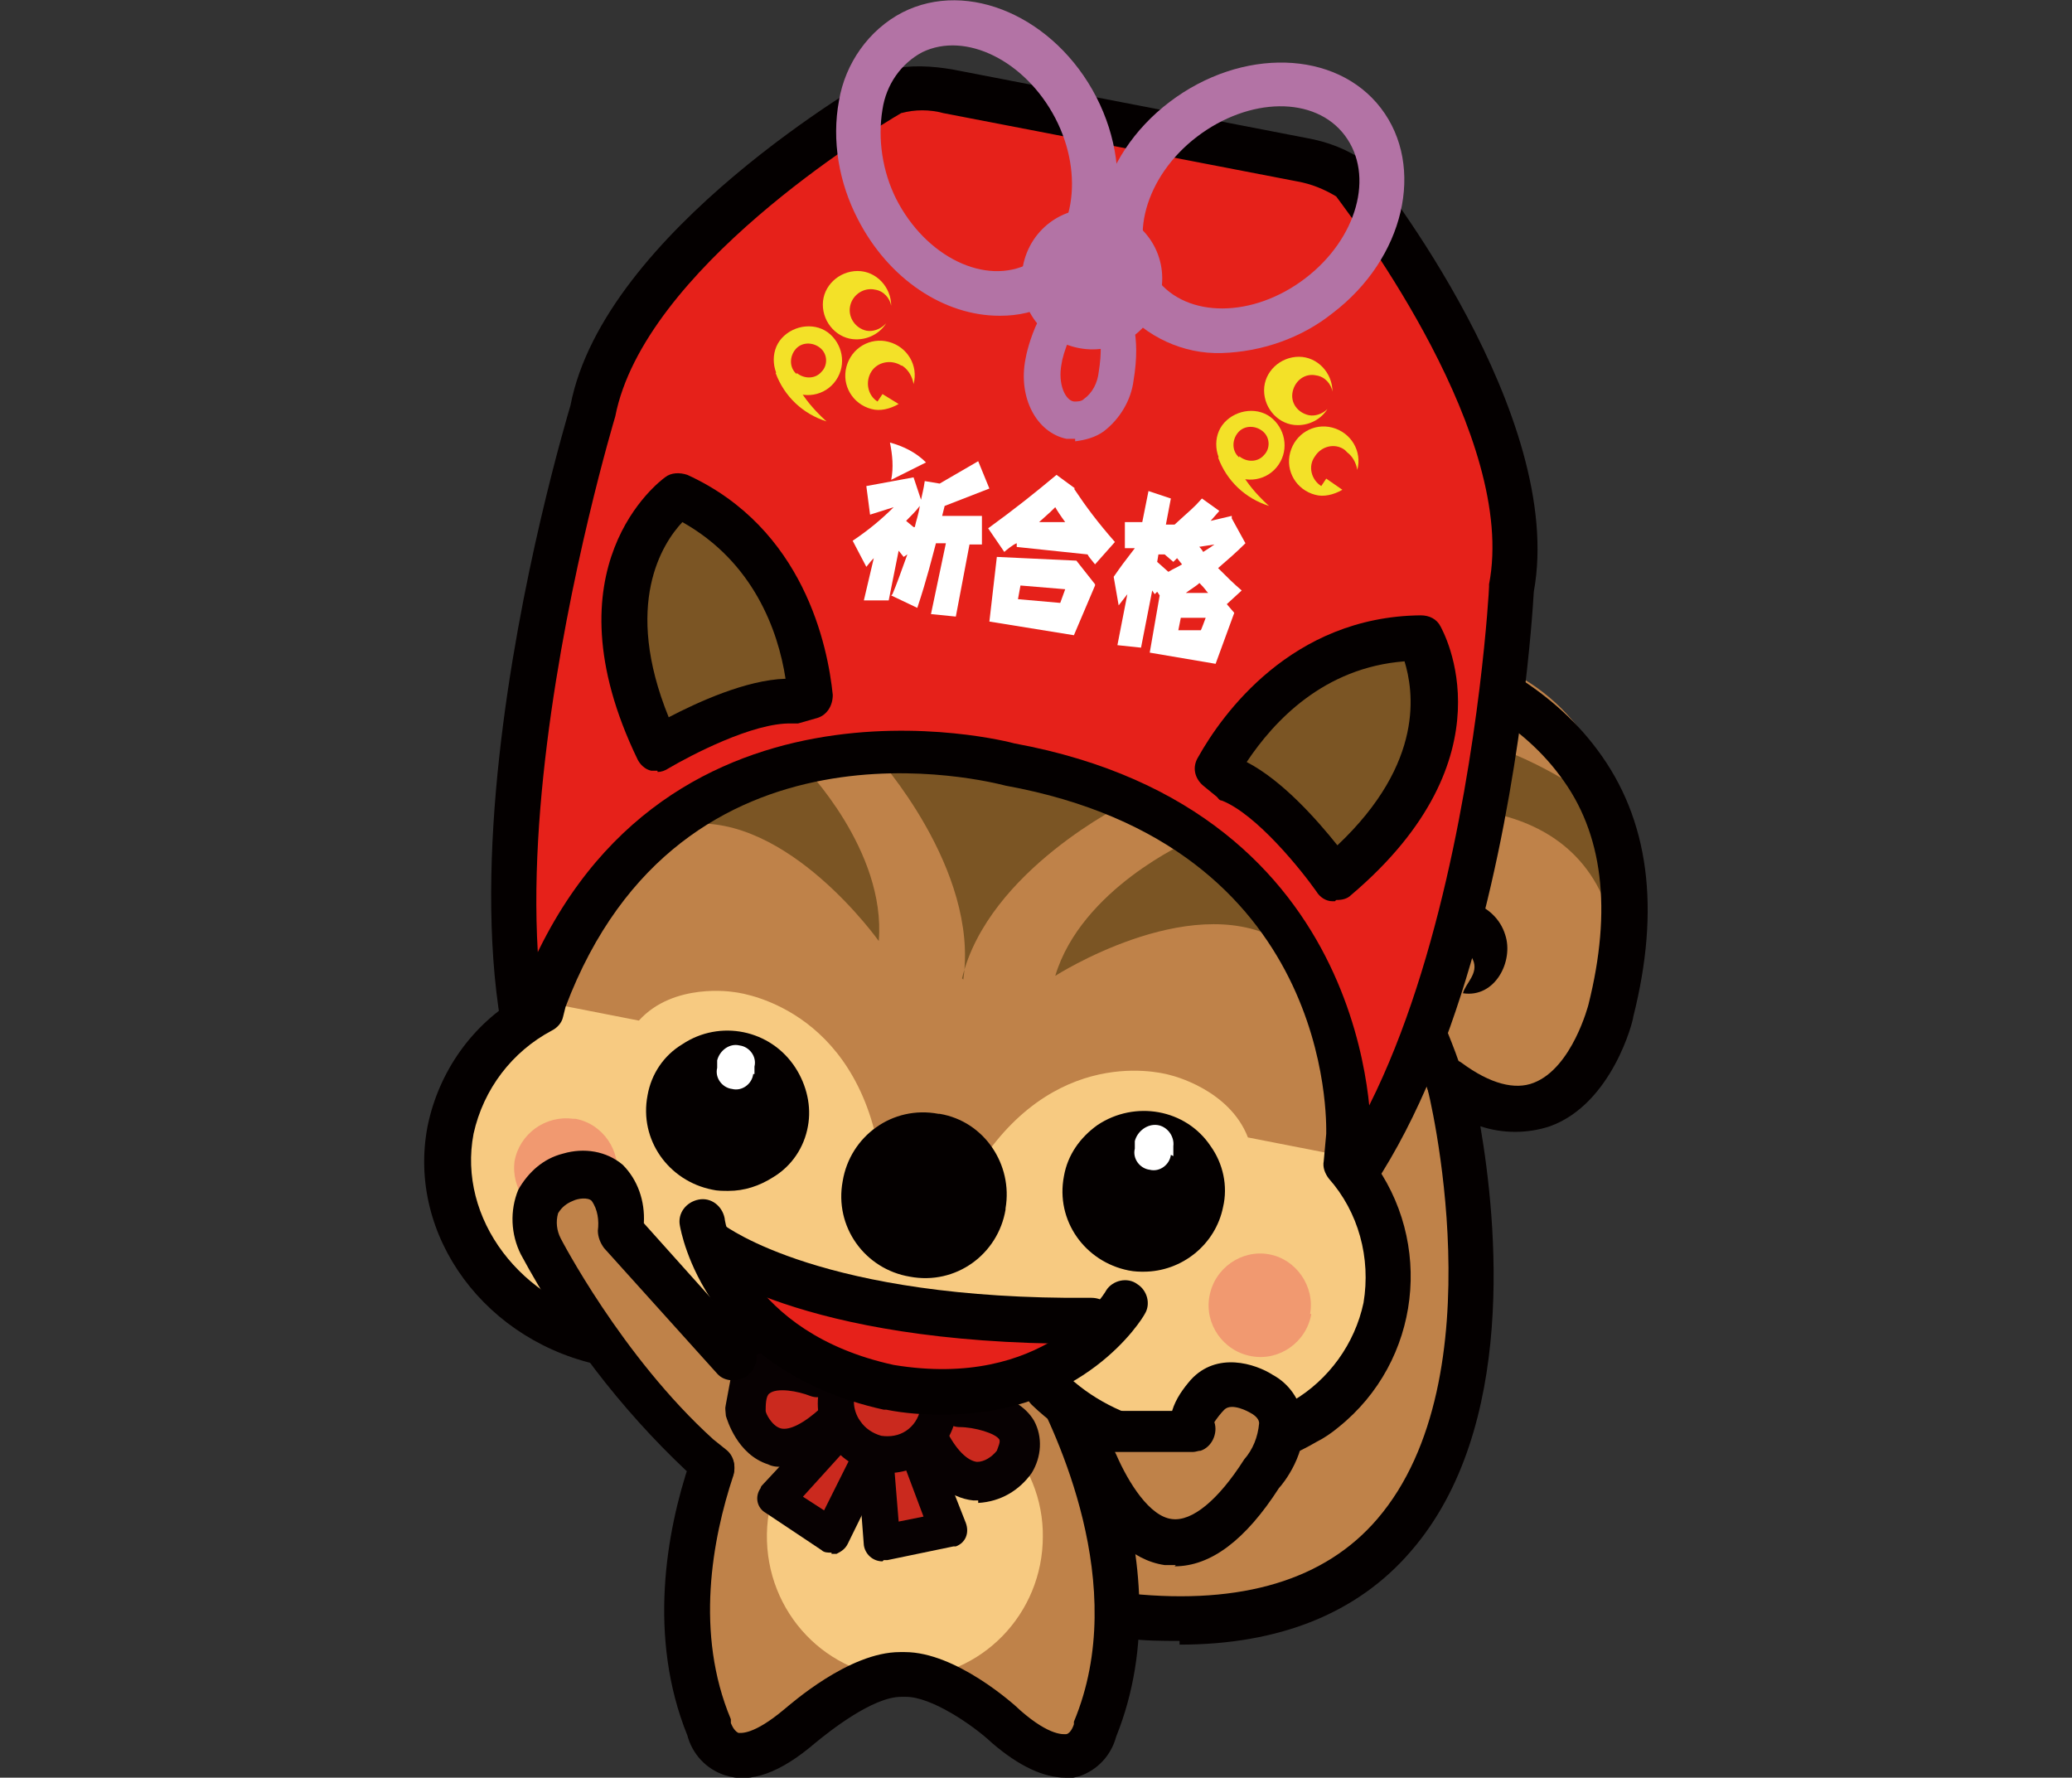<?xml version="1.0" encoding="UTF-8"?>
<svg id="_レイヤー_1" data-name="レイヤー 1" xmlns="http://www.w3.org/2000/svg" version="1.1" viewBox="0 0 166.7 143">
  <rect x="0" y="0" width="166.7" height="143" fill="#333333" stroke="none"/>
  <defs>
    <style>
      .cls-1 {
        fill: #b373a5;
      }

      .cls-1, .cls-2, .cls-3, .cls-4, .cls-5, .cls-6, .cls-7, .cls-8, .cls-9, .cls-10, .cls-11, .cls-12 {
        stroke-width: 0px;
      }

      .cls-2 {
        fill: #040000;
      }

      .cls-3 {
        fill: none;
      }

      .cls-4 {
        fill: #070102;
      }

      .cls-5 {
        fill: #f3e128;
      }

      .cls-6 {
        fill: #f19970;
      }

      .cls-7 {
        fill: #e6211a;
      }

      .cls-8 {
        fill: #f7ca81;
      }

      .cls-9 {
        fill: #fff;
      }

      .cls-10 {
        fill: #bf8249;
      }

      .cls-11 {
        fill: #ca291e;
      }

      .cls-12 {
        fill: #7b5524;
      }
    </style>
  </defs>
  <g id="omamorisu01">
    <path id="_パス_20" data-name="パス 20" class="cls-10" d="M91.5,129.5s25.4,3.2,26.5-17.5c0,0,2.1-23.3-.7-25.6,0,0,12.5,6.9,13.6-8.2,0,0,4-22.2-14.5-25.9l-12.6-2.3-39.1,53.5-1.2,2.9"/>
    <path id="_パス_21" data-name="パス 21" class="cls-10" d="M89.3,136.3l.9-4.6c1.2-8.8-6.1-23.3-6.1-23.3-10.8,4.8-21.9.3-21.9.3,0,0-8,8-6.7,25.4,0,0,.5,12.6,11.5,2.8,0,0,5.9-4.7,10.7,0,0,0,9.8,10.4,11.6-.4"/>
    <path id="_パス_22" data-name="パス 22" class="cls-8" d="M83.9,123.6c0,6.2-4.9,11.3-11.1,11.4-6.3-.1-11.2-5.3-11.1-11.6.1-6.1,5-11,11.1-11.1,6.2,0,11.2,5.2,11.1,11.4"/>
    <path id="_パス_23" data-name="パス 23" class="cls-10" d="M59.3,121l-5.2-6.1,3.8-6.4,3.2,1.5-1.8,11Z"/>
    <path id="_パス_24" data-name="パス 24" class="cls-12" d="M105.2,105.5s-4.6,14.3-15.2,15.5l-1.3-3.8s9-7,8.2-9.9l8.2-1.8Z"/>
    <path id="_パス_25" data-name="パス 25" class="cls-12" d="M92.3,109.4s-3.1,3.8-4.6,4.4-3.5-3.3-3.5-3.3l8-1.1Z"/>
    <path id="_パス_26" data-name="パス 26" class="cls-12" d="M106.9,84.3s-7.3-18.7,7.4-19.2c0,0,15.8-2.1,15.9,13.6l-1-13.7s-16.2-13.2-26-.8c0,0,.6,15.7,0,16.5s.8,2.9.8,2.9l3,.7Z"/>
    <path id="_パス_27" data-name="パス 27" class="cls-12" d="M123.3,57.3s-14.1-4.9-18.5,1.5v-8.1s15.6,3.7,18.5,6.6"/>
    <path id="_パス_28" data-name="パス 28" class="cls-2" d="M94.9,132c-1.4,0-2.8,0-4.3-.2-1,0-1.7-1-1.6-2s1-1.7,2-1.6c0,0,0,0,0,0,8.9.9,15.6-1.1,19.8-6,9.8-11.4,4.1-34.6,4-34.8-.2-1,.3-2,1.3-2.2.5-.1,1.1,0,1.5.3,2.3,1.7,4.3,2.2,5.8,1.6,3.1-1.2,4.4-6.3,4.4-6.3,1.9-7.6,1.2-13.8-2.3-18.4-6.8-9.2-21.6-9.9-21.7-9.9-1,0-1.8-.9-1.7-1.9,0-1,.9-1.8,1.9-1.7,0,0,0,0,0,0,.7,0,16.7.9,24.5,11.4,4.2,5.6,5.1,12.8,2.9,21.5,0,.3-1.7,7-6.7,8.8-1.8.6-3.8.6-5.6,0,1.3,7.6,3,24.3-5.6,34.2-4.3,5-10.6,7.5-18.6,7.5"/>
    <path id="_パス_29" data-name="パス 29" class="cls-2" d="M116.9,94.1c-.2,0-.3,0-.5,0,.2-2.6-1.3-5.5-2-7.8-.8-2.6-2.1-4.7-2.4-7.5-.3-2.5,0-5.2,2.7-6.2,2.4-.9,5.6,0,6.4,2.6.7,2.1-.8,5.1-3.4,4.7.2-.8,1.3-1.6.8-2.7-.4-.9-1.4-1.3-2.4-1-2.1,1-.7,4.3-.1,5.7,1.2,3,4.1,9.4,1.3,12.4"/>
    <path id="_パス_30" data-name="パス 30" class="cls-2" d="M85.7,143c-1.7,0-3.7-.9-5.9-2.8-1.6-1.5-4.9-3.7-6.9-3.7h-.4c-2.3,0-5.8,2.8-6.9,3.7-2.8,2.4-5.2,3.3-7.3,2.6-1.5-.5-2.6-1.7-3-3.2-3.2-7.9-1.7-16.4.2-22,.3-1,1.3-1.5,2.3-1.2,1,.3,1.5,1.3,1.2,2.3-1.7,5.1-3.1,12.7-.2,19.6,0,0,0,.2,0,.3,0,0,.2.6.6.8.2,0,1.2.2,3.7-1.9.5-.4,5.2-4.6,9.3-4.6h.4c4.1,0,8.8,4.2,9.3,4.7,2.4,2.1,3.5,1.9,3.7,1.9.4-.1.6-.8.6-.8,0,0,0-.2,0-.2,4.6-11-1.6-23.5-3.3-26.8l-10.3-.8h-.8l-10.1.8c0,0-.1.2-.2.3-.5.9-1.6,1.2-2.5.7s-1.2-1.6-.7-2.5h0c.5-.9.7-1.3.7-1.3.3-.5.8-.8,1.4-.9l12.3-.9,11.4.9c.6,0,1.1.4,1.4.9.4.7,9.9,16.4,4.1,30.8-.4,1.5-1.5,2.7-3,3.2-.4.1-.9.2-1.4.2"/>
    <path id="_パス_31" data-name="パス 31" class="cls-11" d="M66.5,116l-4.1,4.4,4.5,3,2.9-5.9"/>
    <path id="_パス_32" data-name="パス 32" class="cls-4" d="M66.9,124.9c-.3,0-.6,0-.8-.2l-4.5-3c-.7-.4-.9-1.3-.4-2,0,0,0-.1.1-.2l4.1-4.4c.5-.6,1.5-.6,2.1,0,.6.5.6,1.5,0,2.1l-2.9,3.2,1.7,1.1,2.2-4.4c.3-.7,1.2-1.1,1.9-.7.7.3,1.1,1.2.7,1.9,0,0,0,0,0,0l-2.9,5.9c-.2.4-.5.6-.9.8-.1,0-.3,0-.4,0"/>
    <path id="_パス_33" data-name="パス 33" class="cls-11" d="M74.1,117.5l2.2,5.6-5.3,1.1-.5-6.5"/>
    <path id="_パス_34" data-name="パス 34" class="cls-4" d="M71,125.6c-.8,0-1.4-.6-1.5-1.3l-.5-6.5c0-.8.5-1.5,1.3-1.6,0,0,0,0,0,0,.8,0,1.5.5,1.6,1.3,0,0,0,0,0,0l.4,4.9,2-.4-1.5-4c-.3-.8,0-1.6.8-1.9.8-.3,1.6,0,1.9.8h0l2.2,5.6c.3.8,0,1.6-.8,1.9,0,0-.1,0-.2,0l-5.3,1.1c0,0-.2,0-.3,0"/>
    <path id="_パス_35" data-name="パス 35" class="cls-11" d="M65.7,110.7s-6.2-2.4-5.7,2.8c0,0,1.5,5.9,7.1.8"/>
    <path id="_パス_36" data-name="パス 36" class="cls-4" d="M63,118c-.4,0-.8,0-1.2-.2-2.5-.8-3.3-3.6-3.4-3.9-.3-2.6.7-3.8,1.5-4.4,2.3-1.7,5.9-.4,6.4-.2.8.3,1.2,1.3.9,2.1-.3.8-1.2,1.2-2,.9-1-.4-2.7-.7-3.3-.2-.3.2-.3,1-.3,1.4,0,.2.5,1.2,1.2,1.4.7.2,1.9-.4,3.3-1.7.6-.6,1.6-.5,2.2,0s.5,1.6,0,2.2c-1.8,1.7-3.5,2.5-5.1,2.5"/>
    <path id="_パス_37" data-name="パス 37" class="cls-11" d="M77.2,113.1s6.6.2,4.3,4.4c0,0-3.5,4.6-6.9-1.9"/>
    <path id="_パス_38" data-name="パス 38" class="cls-4" d="M78.7,120.7c-.1,0-.2,0-.4,0-1.9-.2-3.6-1.6-5-4.3-.4-.8-.1-1.7.7-2.1.8-.4,1.7-.1,2.1.7h0c.8,1.6,1.7,2.5,2.5,2.6.6,0,1.2-.4,1.6-.9.1-.3.3-.7.2-.9-.3-.5-2-1-3.2-1-.9,0-1.6-.8-1.5-1.6,0-.9.8-1.5,1.6-1.5.7,0,4.5.2,5.9,2.6.7,1.3.6,2.9-.2,4.2-1,1.4-2.5,2.3-4.3,2.4M81.6,117.5h0Z"/>
    <path id="_パス_39" data-name="パス 39" class="cls-11" d="M75.5,113.6c-.4,2.3-2.6,3.8-4.9,3.3-2.3-.4-3.8-2.6-3.3-4.9.4-2.3,2.6-3.8,4.9-3.3,2.3.4,3.8,2.6,3.3,4.9"/>
    <path id="_パス_40" data-name="パス 40" class="cls-4" d="M71.4,118.4c-.4,0-.7,0-1.1,0-3-.6-5-3.5-4.4-6.6.6-3,3.5-5,6.6-4.4,3,.6,5,3.5,4.4,6.6-.5,2.6-2.8,4.5-5.5,4.5M71.4,110.1c-1.5,0-2.7,1.2-2.7,2.7,0,.5.2,1.1.5,1.5.4.6,1,1,1.7,1.2.7.1,1.4,0,2-.4,1.2-.8,1.6-2.5.7-3.8-.4-.6-1-1-1.7-1.1-.2,0-.3,0-.5,0"/>
    <path id="_パス_41" data-name="パス 41" class="cls-7" d="M96.1,104.5c-12.5,2.9-46.6-7.9-46.6-7.9-17.1-13.3-1.7-63.5-1.7-63.5,2.6-13.6,24.1-25.8,24.1-25.8,1.5-.3,3-.3,4.4,0l12.4,2.4,3.3.6,12.8,2.5c1.5.2,2.9.8,4.1,1.6,0,0,15.4,19.3,12.8,32.9,0,0-2.7,51.9-25.6,57.2"/>
    <path id="_パス_42" data-name="パス 42" class="cls-2" d="M90.9,106.8c-15,0-40.8-8-42-8.4-.2,0-.4-.2-.6-.3-17.9-13.9-3-63.4-2.4-65.5,2.7-14,24.1-26.3,25-26.8.2,0,.4-.2.6-.2,1.7-.4,3.5-.3,5.2,0l28.4,5.5c1.7.3,3.3.9,4.7,1.9.2.1.3.2.4.4.7.8,15.8,20,13.2,34.2-.2,3.5-3.4,53.3-27,58.7-1.8.4-3.7.6-5.6.5M96.1,104.5h0ZM50.3,95c3.5,1.1,34.1,10.3,45.4,7.7,21.3-4.9,24.1-55,24.1-55.5,0,0,0-.2,0-.2,2.3-11.8-10.6-28.9-12.3-31.2-1-.6-2-1-3.1-1.2l-28.5-5.5c-1.1-.3-2.3-.3-3.4,0-2.4,1.4-20.7,12.6-23,24.4-.2.7-14.7,48.9.8,61.6"/>
    <path id="_パス_43" data-name="パス 43" class="cls-5" d="M106.8,32.9c-.4.4-1,.6-1.5.5-.9-.2-1.5-1-1.3-1.9s1-1.5,1.9-1.3c.7.1,1.2.7,1.3,1.3h0c0-1.5-1.2-2.8-2.7-2.8s-2.8,1.2-2.8,2.7c0,1.5,1.2,2.8,2.7,2.8,1,0,1.9-.5,2.4-1.3"/>
    <path id="_パス_44" data-name="パス 44" class="cls-5" d="M106.7,38.5l-.4.6c-.8-.5-1.1-1.6-.5-2.4.5-.8,1.6-1.1,2.4-.5,0,0,.1.1.2.2.4.3.7.8.8,1.4h0c.4-1.5-.5-3-2-3.4-1.5-.4-3,.5-3.4,2s.5,3,2,3.4c.7.2,1.5,0,2.2-.4"/>
    <line id="_線_4" data-name="線 4" class="cls-3" x1="108.7" y1="35.3" x2="108.7" y2="35.3"/>
    <path id="_パス_45" data-name="パス 45" class="cls-5" d="M98,36.8c.7,1.9,2.2,3.3,4.1,3.9,0,0-2.7-2.3-2.8-4.4l-1.3.5Z"/>
    <path id="_パス_46" data-name="パス 46" class="cls-5" d="M98.8,37.9c-1.1-1-1.3-2.8-.3-3.9s2.8-1.3,3.9-.3c1.1,1,1.3,2.7.3,3.9-1,1.2-2.8,1.3-3.9.3"/>
    <path id="_パス_47" data-name="パス 47" class="cls-7" d="M99.7,36.8c-.6-.5-.6-1.4-.1-2s1.4-.6,2-.1c.6.5.6,1.4.1,1.9-.5.6-1.4.6-2,.1,0,0,0,0,0,0"/>
    <path id="_パス_48" data-name="パス 48" class="cls-5" d="M71.2,26.1c-.4.4-1,.6-1.5.5-.9-.2-1.5-1.1-1.3-2,.2-.9,1.1-1.5,2-1.3.7.1,1.2.7,1.3,1.3h0c0-1.5-1.2-2.8-2.7-2.8-1.5,0-2.8,1.2-2.8,2.7s1.2,2.8,2.7,2.8c1,0,1.9-.5,2.4-1.3"/>
    <path id="_パス_49" data-name="パス 49" class="cls-5" d="M71,31.7l-.4.6c-.8-.5-1-1.6-.5-2.4.5-.8,1.6-1,2.4-.5,0,0,.1,0,.2.1.4.3.7.8.8,1.4h0c.4-1.5-.5-3-2-3.4-1.5-.4-3,.5-3.4,2s.5,3,2,3.4c.7.2,1.5,0,2.2-.4"/>
    <line id="_線_5" data-name="線 5" class="cls-3" x1="73" y1="28.5" x2="73" y2="28.5"/>
    <path id="_パス_50" data-name="パス 50" class="cls-5" d="M62.4,30c.7,1.9,2.2,3.3,4.1,3.9,0,0-2.7-2.3-2.8-4.4l-1.3.5Z"/>
    <path id="_パス_51" data-name="パス 51" class="cls-5" d="M63.2,31.1c-1.1-1-1.3-2.8-.3-3.9,1-1.1,2.8-1.3,3.9-.3,1.1,1,1.3,2.7.3,3.9-1,1.2-2.8,1.3-3.9.3,0,0,0,0,0,0"/>
    <path id="_パス_52" data-name="パス 52" class="cls-7" d="M64.1,30.1c-.6-.5-.6-1.4-.1-2,.5-.6,1.4-.6,2-.1.6.5.6,1.4.1,1.9-.5.6-1.4.6-2,.1"/>
    <path id="_パス_53" data-name="パス 53" class="cls-12" d="M65.2,56c-.4-4-2.2-12.3-10.6-16.2,0,0-8.6,6.1-1.7,20.4,0,0,6.7-4,10.9-3.9l1.4-.4Z"/>
    <path id="_パス_54" data-name="パス 54" class="cls-2" d="M52.9,62c-.2,0-.4,0-.5,0-.5-.1-.9-.5-1.1-.9-7.5-15.5,1.8-22.4,2.2-22.7.5-.4,1.2-.4,1.8-.2,9.4,4.3,11.3,13.8,11.7,17.7,0,.9-.5,1.7-1.4,1.9l-1.4.4c-.2,0-.3,0-.5,0-3.1-.1-8.2,2.6-9.9,3.6-.3.2-.6.3-.9.3M54.9,42c-1.6,1.7-4.8,6.6-1.1,15.7,2.3-1.2,6.2-3,9.4-3.1-.6-3.9-2.6-9.4-8.3-12.6"/>
    <path id="_パス_55" data-name="パス 55" class="cls-12" d="M97.9,61.8c2-3.5,7.1-10.4,16.3-10.4,0,0,5.3,9.1-6.8,19.3,0,0-4.5-6.4-8.4-8l-1.1-.9Z"/>
    <path id="_パス_56" data-name="パス 56" class="cls-2" d="M107.4,72.5c0,0-.2,0-.2,0-.5,0-1-.3-1.3-.8-1.2-1.7-4.8-6.2-7.6-7.3-.2,0-.3-.2-.4-.3l-1.1-.9c-.7-.6-.9-1.5-.4-2.3,1.9-3.4,7.5-11.3,17.9-11.4.7,0,1.3.3,1.6.9.2.4,5.9,10.5-7.2,21.6-.3.3-.7.4-1.2.4M100.3,61.3c2.9,1.5,5.7,4.7,7.3,6.7,7.1-6.7,6.1-12.5,5.4-14.8-6.5.5-10.5,4.8-12.7,8.1"/>
    <path id="_パス_57" data-name="パス 57" class="cls-8" d="M83.4,110.6c-3.6,1.5-12.6,1.5-12.6,1.5-3.8-1.2-7.3-3.1-10.4-5.7l-.8.4c-14.6,6.5-22.5-7.8-22.5-7.8-5.5-10.7,5.9-17.7,5.9-17.7l.6-1,3.9-8.7c14.9-17.6,33-10.3,33-10.3,25.7.3,27.2,29.6,27.2,29.6l.3,2.8s9,11.7-.8,19.6c0,0-11.3,9.3-23.3-1.9l-.6-.7Z"/>
    <path id="_パス_58" data-name="パス 58" class="cls-10" d="M75.2,92.8l3.7.7c6.5-9.8,15.3-7,15.3-7,0,0,4.7,1.1,6.2,5l9.2,1.8s.3-24.8-28.3-32.1l-.9-.2c-29.3-3.8-38.2,19.3-38.2,19.3l9.2,1.8c2.8-3.1,7.6-2.3,7.6-2.3,0,0,9.2.8,11.6,12.2l3.7.7.8.2Z"/>
    <line id="_線_6" data-name="線 6" class="cls-3" x1="43.6" y1="81.3" x2="44.2" y2="81.8"/>
    <path id="_パス_59" data-name="パス 59" class="cls-2" d="M80.9,97.3c-.6,3.6-4,6.1-7.7,5.4-3.6-.6-6.1-4-5.4-7.7.6-3.6,4-6.1,7.7-5.4,0,0,0,0,.1,0,3.6.6,5.9,4.1,5.3,7.6"/>
    <path id="_パス_60" data-name="パス 60" class="cls-6" d="M49.7,94.9c-.5,2.2-2.6,3.7-4.9,3.2,0,0,0,0,0,0-2.2-.4-3.7-2.5-3.4-4.7.4-2.2,2.5-3.7,4.7-3.4,0,0,.1,0,.2,0,2.2.4,3.7,2.6,3.3,4.8,0,0,0,0,0,0"/>
    <path id="_パス_61" data-name="パス 61" class="cls-6" d="M105.5,105.7c-.4,2.3-2.6,3.8-4.8,3.4-2.3-.4-3.8-2.6-3.4-4.8.4-2.3,2.6-3.8,4.8-3.4,0,0,0,0,0,0,2.2.4,3.7,2.6,3.3,4.8,0,0,0,0,0,0"/>
    <path id="_パス_62" data-name="パス 62" class="cls-12" d="M77.4,78.7c2.1-8.7,13.2-14.1,13.2-14.1-3.1-1.5-6.4-2.5-9.8-3h0c-3.4-.8-6.8-1.1-10.3-.8,0,0,8.3,9.1,7,18"/>
    <path id="_パス_63" data-name="パス 63" class="cls-12" d="M64.7,61.7s6.6,6.7,6,14c0,0-7.3-10.3-15.4-9.4,0,0,5.3-4.7,9.5-4.6"/>
    <path id="_パス_64" data-name="パス 64" class="cls-12" d="M95.6,67.7s-8.6,3.8-10.7,10.8c0,0,10.6-6.8,17.8-3,0,0-3.2-6.3-7.1-7.8"/>
    <path id="_パス_65" data-name="パス 65" class="cls-2" d="M96.4,118.4c-1.2,0-2.5-.1-3.7-.4-3.7-.7-7-2.4-9.7-5-.7-.7-.7-1.9,0-2.6.7-.7,1.9-.7,2.6,0,2.1,2.1,4.9,3.5,7.8,4.1,3.6.7,7.4,0,10.6-1.8,2.9-1.7,5-4.6,5.7-7.9.6-3.6-.4-7.3-2.8-10-.3-.4-.5-.9-.4-1.4l.2-2.2c0-.9.6-23.2-25.8-28-1.2-.3-26.1-6.8-35.4,17.8l-.2.8c-.1.5-.5.9-.9,1.1-3.2,1.7-5.5,4.7-6.3,8.3-1.3,6.8,3.8,13.6,11.4,15.1,2.9.6,6,.3,8.7-.9.9-.4,2,0,2.4,1,.4.9,0,2-1,2.4-3.4,1.4-7.2,1.8-10.9,1.1-9.6-1.8-16-10.5-14.3-19.3.9-4.4,3.6-8.2,7.4-10.4v-.2c10.6-27.9,39.5-20.3,39.8-20.2,29.4,5.4,28.7,31.5,28.7,31.8v1.6c5.1,6.7,4,16.3-2.6,21.6-.6.5-1.2.9-1.8,1.2-2.9,1.7-6.1,2.6-9.5,2.6"/>
    <path id="_パス_66" data-name="パス 66" class="cls-7" d="M57.5,98.6s13.3,8.2,32.7,6.4c0,0-19.7,17.9-32.7-6.4"/>
    <path id="_パス_67" data-name="パス 67" class="cls-2" d="M86.9,108.1c-22.7,0-30.6-6.4-30.9-6.7-.8-.7-.8-1.8-.2-2.6.6-.7,1.7-.8,2.5-.2.1,0,7.8,6,29.5,5.8,1,0,1.8.7,1.8,1.7,0,0,0,0,0,0,0,1-.8,1.8-1.8,1.8h-.9"/>
    <path id="_パス_68" data-name="パス 68" class="cls-2" d="M75.8,113.8c-1.5,0-3-.1-4.5-.4,0,0-.2,0-.2,0-14.4-3.2-16.3-14.3-16.4-14.8-.2-1,.5-1.9,1.5-2.1,1-.2,1.9.5,2.1,1.5,0,0,0,0,0,0,0,.4,1.7,9.2,13.6,11.8,12.1,2,16.9-5.6,17.1-6,.5-.8,1.7-1.1,2.5-.5.8.5,1.1,1.6.6,2.4-.2.4-4.9,8.1-16.2,8.1"/>
    <path id="_パス_69" data-name="パス 69" class="cls-1" d="M86.5,35.3c-.2,0-.5,0-.7,0-2.4-.5-3.9-3.3-3.3-6.4.1-.6,1.1-5.4,4.6-6.7.3,0,.6-.1.8,0,.2,0,4.5,1.2,3.3,8.4-.2,1.6-1.1,3.1-2.4,4.1-.7.5-1.5.7-2.3.8M87.6,25.1c-1.3.9-2.1,3.4-2.2,4.2-.3,1.6.3,2.9,1,3,.3,0,.6,0,.8-.2.7-.5,1.1-1.3,1.2-2.2.5-3.1-.3-4.4-.8-4.8"/>
    <path id="_パス_70" data-name="パス 70" class="cls-1" d="M80.4,25.4c-4.4,0-8.9-2.9-11.4-7.8-1.5-2.9-2.1-6.3-1.5-9.5.5-3,2.4-5.7,5.1-7.1,5.3-2.7,12.3.4,15.6,6.8s1.7,13.9-3.6,16.6c-1.3.7-2.7,1-4.1,1M82.9,21.2l.8,1.6-.8-1.6c3.5-1.8,4.4-7.1,2-11.7s-7.2-7-10.7-5.3c-1.7.9-2.9,2.6-3.2,4.6-.4,2.4,0,5,1.1,7.2,2.4,4.7,7.2,7,10.7,5.2"/>
    <path id="_パス_71" data-name="パス 71" class="cls-1" d="M98.3,28.4c-3.1.1-6.1-1.3-8.1-3.7-3.6-4.7-1.9-12.1,3.9-16.5s13.4-4.2,17,.5,1.9,12.1-3.9,16.5c-2.5,2-5.7,3.1-8.9,3.2M93.1,22.5c2.4,3.1,7.7,3.1,11.9-.1s5.6-8.3,3.2-11.5-7.7-3.1-11.9.1c-4.2,3.2-5.6,8.4-3.2,11.5"/>
    <path id="_パス_72" data-name="パス 72" class="cls-1" d="M93.4,23.5c-.6,3.1-3.5,5.1-6.6,4.5s-5.1-3.5-4.5-6.6c.6-3.1,3.5-5.1,6.6-4.5,0,0,0,0,0,0,3.1.6,5.1,3.5,4.5,6.6h0"/>
    <path id="_パス_73" data-name="パス 73" class="cls-9" d="M71.8,47.8c.3-.7.7-1.8,1.2-3.2l-.3.2-.4-.5-.8,4h-2l.8-3.4c-.2.2-.2.2-.6.7l-1.1-2.1c1.2-.8,2.3-1.7,3.3-2.7l-1.9.6-.3-2.3,3.8-.7.6,1.8c.1-.5.2-.8.3-1.5l1.2.2,3.1-1.8.9,2.2-3.6,1.4-.2.8h3.2c0-.1,0,2.3,0,2.3h-1s-1.1,5.8-1.1,5.8l-2-.2,1.2-5.7h-.8c-.3,1.1-.7,2.8-1.5,5.2l-2.1-1ZM71.7,38.6c.2-1,.1-2-.1-3,1.1.3,2.1.8,2.9,1.6l-2.8,1.4ZM73.6,42.4c.1-.5.3-1,.4-1.7-.3.4-.7.8-1.1,1.2l.6.5Z"/>
    <path id="_パス_74" data-name="パス 74" class="cls-9" d="M81.8,44v-.3c-.3.1-.9.6-1,.7l-1.3-1.9c2.2-1.6,3.7-2.8,5.5-4.3l1.5,1.1h-.1c1,1.5,1.9,2.7,3.3,4.3l-1.6,1.8c-.4-.5-.5-.6-.6-.8l-5.7-.6ZM88.1,47.1l-1.7,4-6.8-1.1.6-5.2,6.4.3,1.5,1.9ZM85.7,47.4l-3.6-.3-.2,1.1,3.4.3.4-1.1ZM85.7,42c-.3-.4-.7-1-.8-1.2-.3.3-.4.4-1.3,1.2h2.2Z"/>
    <path id="_パス_75" data-name="パス 75" class="cls-9" d="M99.1,41.7l1.1,2c-.8.8-1.4,1.3-2.2,2,.6.6,1.3,1.3,1.9,1.8l-1.2,1.1.6.7-1.5,4.1-5.3-.9.8-4.6-.2-.3-.2.2-.2-.3-.9,4.6-1.9-.2.8-4.1-.7.9-.4-2.3c.7-1,.7-1,1.7-2.3h-.8c0,0,0-2.1,0-2.1h1.4c0,0,.5-2.5.5-2.5l1.8.6-.4,2.1h.7c1.3-1.2,1.5-1.3,2.2-2.1l1.4,1-.7.8,1.7-.4ZM94,46c.5-.3.6-.3,1.1-.6l-.4-.5-.3.3-.7-.6h-.5s-.1.6-.1.6l.9.8ZM97,49.7h-2c0,0-.2,1-.2,1h1.8c0,.1.4-1,.4-1ZM97.2,47.7c-.2-.2-.2-.3-.7-.8-.2.2-.7.5-1.1.8h1.8ZM96.4,43.9c.1.1.3.3.4.5.3-.2.5-.3.9-.6l-1.3.2Z"/>
    <path id="_パス_76" data-name="パス 76" class="cls-10" d="M59.1,109.2l-9.1-10.1s.7-5.6-4.2-4.5c0,0-4.1,1.1-2.2,5.5,0,0,5,9.8,12.8,16.8l1.1.9"/>
    <path id="_パス_77" data-name="パス 77" class="cls-2" d="M57.4,119.6c-.4,0-.8-.1-1.1-.4l-1.1-.9c-5.3-5-9.8-10.9-13.3-17.4-.8-1.6-.9-3.5-.2-5.2.8-1.4,2-2.5,3.6-2.9,1.7-.5,3.5-.2,4.8.9,1.2,1.2,1.8,2.9,1.7,4.7l8.6,9.6c.7.8.6,1.9-.2,2.6-.7.6-1.9.6-2.5-.1l-9.1-10.1c-.3-.4-.5-.9-.5-1.4.1-.8,0-1.7-.5-2.4-.3-.3-1.1-.2-1.5,0-.5.2-.9.5-1.2,1-.2.7-.1,1.4.2,2,0,0,4.9,9.5,12.3,16.2l1,.8c.8.6.9,1.8.3,2.6-.3.4-.9.7-1.4.7"/>
    <path id="_パス_78" data-name="パス 78" class="cls-10" d="M96.1,115l-8.9.2s5.1,17.6,14.5,3.2c0,0,3.5-4.2-.2-6.4,0,0-2.7-1.7-4.3.2,0,0-1.7,1.8-1.1,2.9"/>
    <path id="_パス_79" data-name="パス 79" class="cls-2" d="M94.6,125.9c-.3,0-.6,0-.9,0-5.5-.8-8-9.2-8.3-10.1-.3-1,.3-2,1.2-2.3.2,0,.3,0,.5,0h7.2c.3-1,.9-1.8,1.5-2.5,2.1-2.3,5.2-1.3,6.6-.4,1.3.7,2.2,2,2.4,3.4.5,2.8-1.6,5.4-1.9,5.7-2.7,4.2-5.5,6.3-8.4,6.3M89.8,117c1,2.3,2.7,5,4.5,5.2,1.6.2,3.7-1.5,5.8-4.8.7-.8,1.1-1.8,1.2-2.9,0-.1,0-.5-.8-.9,0,0-1.4-.8-2-.2-.3.3-.6.7-.8,1,.3.9-.2,2-1.1,2.3-.2,0-.4.1-.6.1h-6.3Z"/>
    <path id="_パス_80" data-name="パス 80" class="cls-2" d="M96.7,96.7c-.4,2.6-2.9,4.3-5.5,3.9-2.6-.4-4.3-2.9-3.9-5.5.4-2.6,2.9-4.3,5.5-3.9,0,0,0,0,.1,0,2.5.5,4.2,2.9,3.8,5.4,0,0,0,0,0,0"/>
    <path id="_パス_81" data-name="パス 81" class="cls-2" d="M92.1,102.3c-.4,0-.8,0-1.3-.1-3.5-.7-5.9-4-5.2-7.6.3-1.7,1.3-3.1,2.7-4.1,3-2,7.1-1.3,9.1,1.7,1,1.4,1.4,3.2,1,4.9-.6,3-3.3,5.2-6.4,5.2M92,93c-.6,0-1.2.2-1.6.5-.6.4-1,1-1.2,1.8-.2,1.6.8,3.1,2.4,3.3,1.5.2,2.9-.7,3.3-2.2.1-.7,0-1.5-.4-2.1-.4-.6-1.1-1.1-1.9-1.2-.2,0-.4,0-.6,0"/>
    <path id="_パス_82" data-name="パス 82" class="cls-9" d="M94.2,92.9c-.1.8-.9,1.4-1.7,1.2-.8-.1-1.4-.9-1.2-1.7,0,0,0,0,0,0v-.6c.2-.8,1-1.4,1.8-1.3s1.4.9,1.3,1.7c0,0,0,.1,0,.2v.6Z"/>
    <path id="_パス_83" data-name="パス 83" class="cls-2" d="M63.2,90.2c-.4,2.6-2.9,4.3-5.5,3.9-2.6-.4-4.3-2.9-3.9-5.5.4-2.6,2.9-4.3,5.5-3.9,0,0,0,0,.1,0,2.5.5,4.2,2.9,3.8,5.4,0,0,0,0,0,0"/>
    <path id="_パス_84" data-name="パス 84" class="cls-2" d="M58.6,95.8c-.4,0-.9,0-1.3-.1-3.5-.7-5.9-4-5.2-7.6.3-1.7,1.3-3.2,2.8-4.1,3-2,7.1-1.2,9.1,1.9.9,1.4,1.3,3.1,1,4.7-.3,1.7-1.3,3.2-2.8,4.1-1.1.7-2.3,1.1-3.6,1.1M58.5,86.5c-.6,0-1.1.2-1.6.5-.6.4-1.1,1-1.2,1.8-.3,1.6.8,3,2.3,3.3.8.1,1.5,0,2.2-.4.6-.4,1.1-1,1.2-1.8.3-1.6-.8-3-2.3-3.3-.2,0-.4,0-.6,0M63.2,90.2h0Z"/>
    <path id="_パス_85" data-name="パス 85" class="cls-9" d="M60.6,86.4c-.1.8-.9,1.4-1.7,1.2-.8-.1-1.4-.9-1.2-1.7,0,0,0,0,0,0v-.6c.2-.8,1-1.4,1.8-1.2.8.1,1.4.9,1.2,1.7,0,0,0,0,0,0v.6Z"/>
  </g>
</svg>